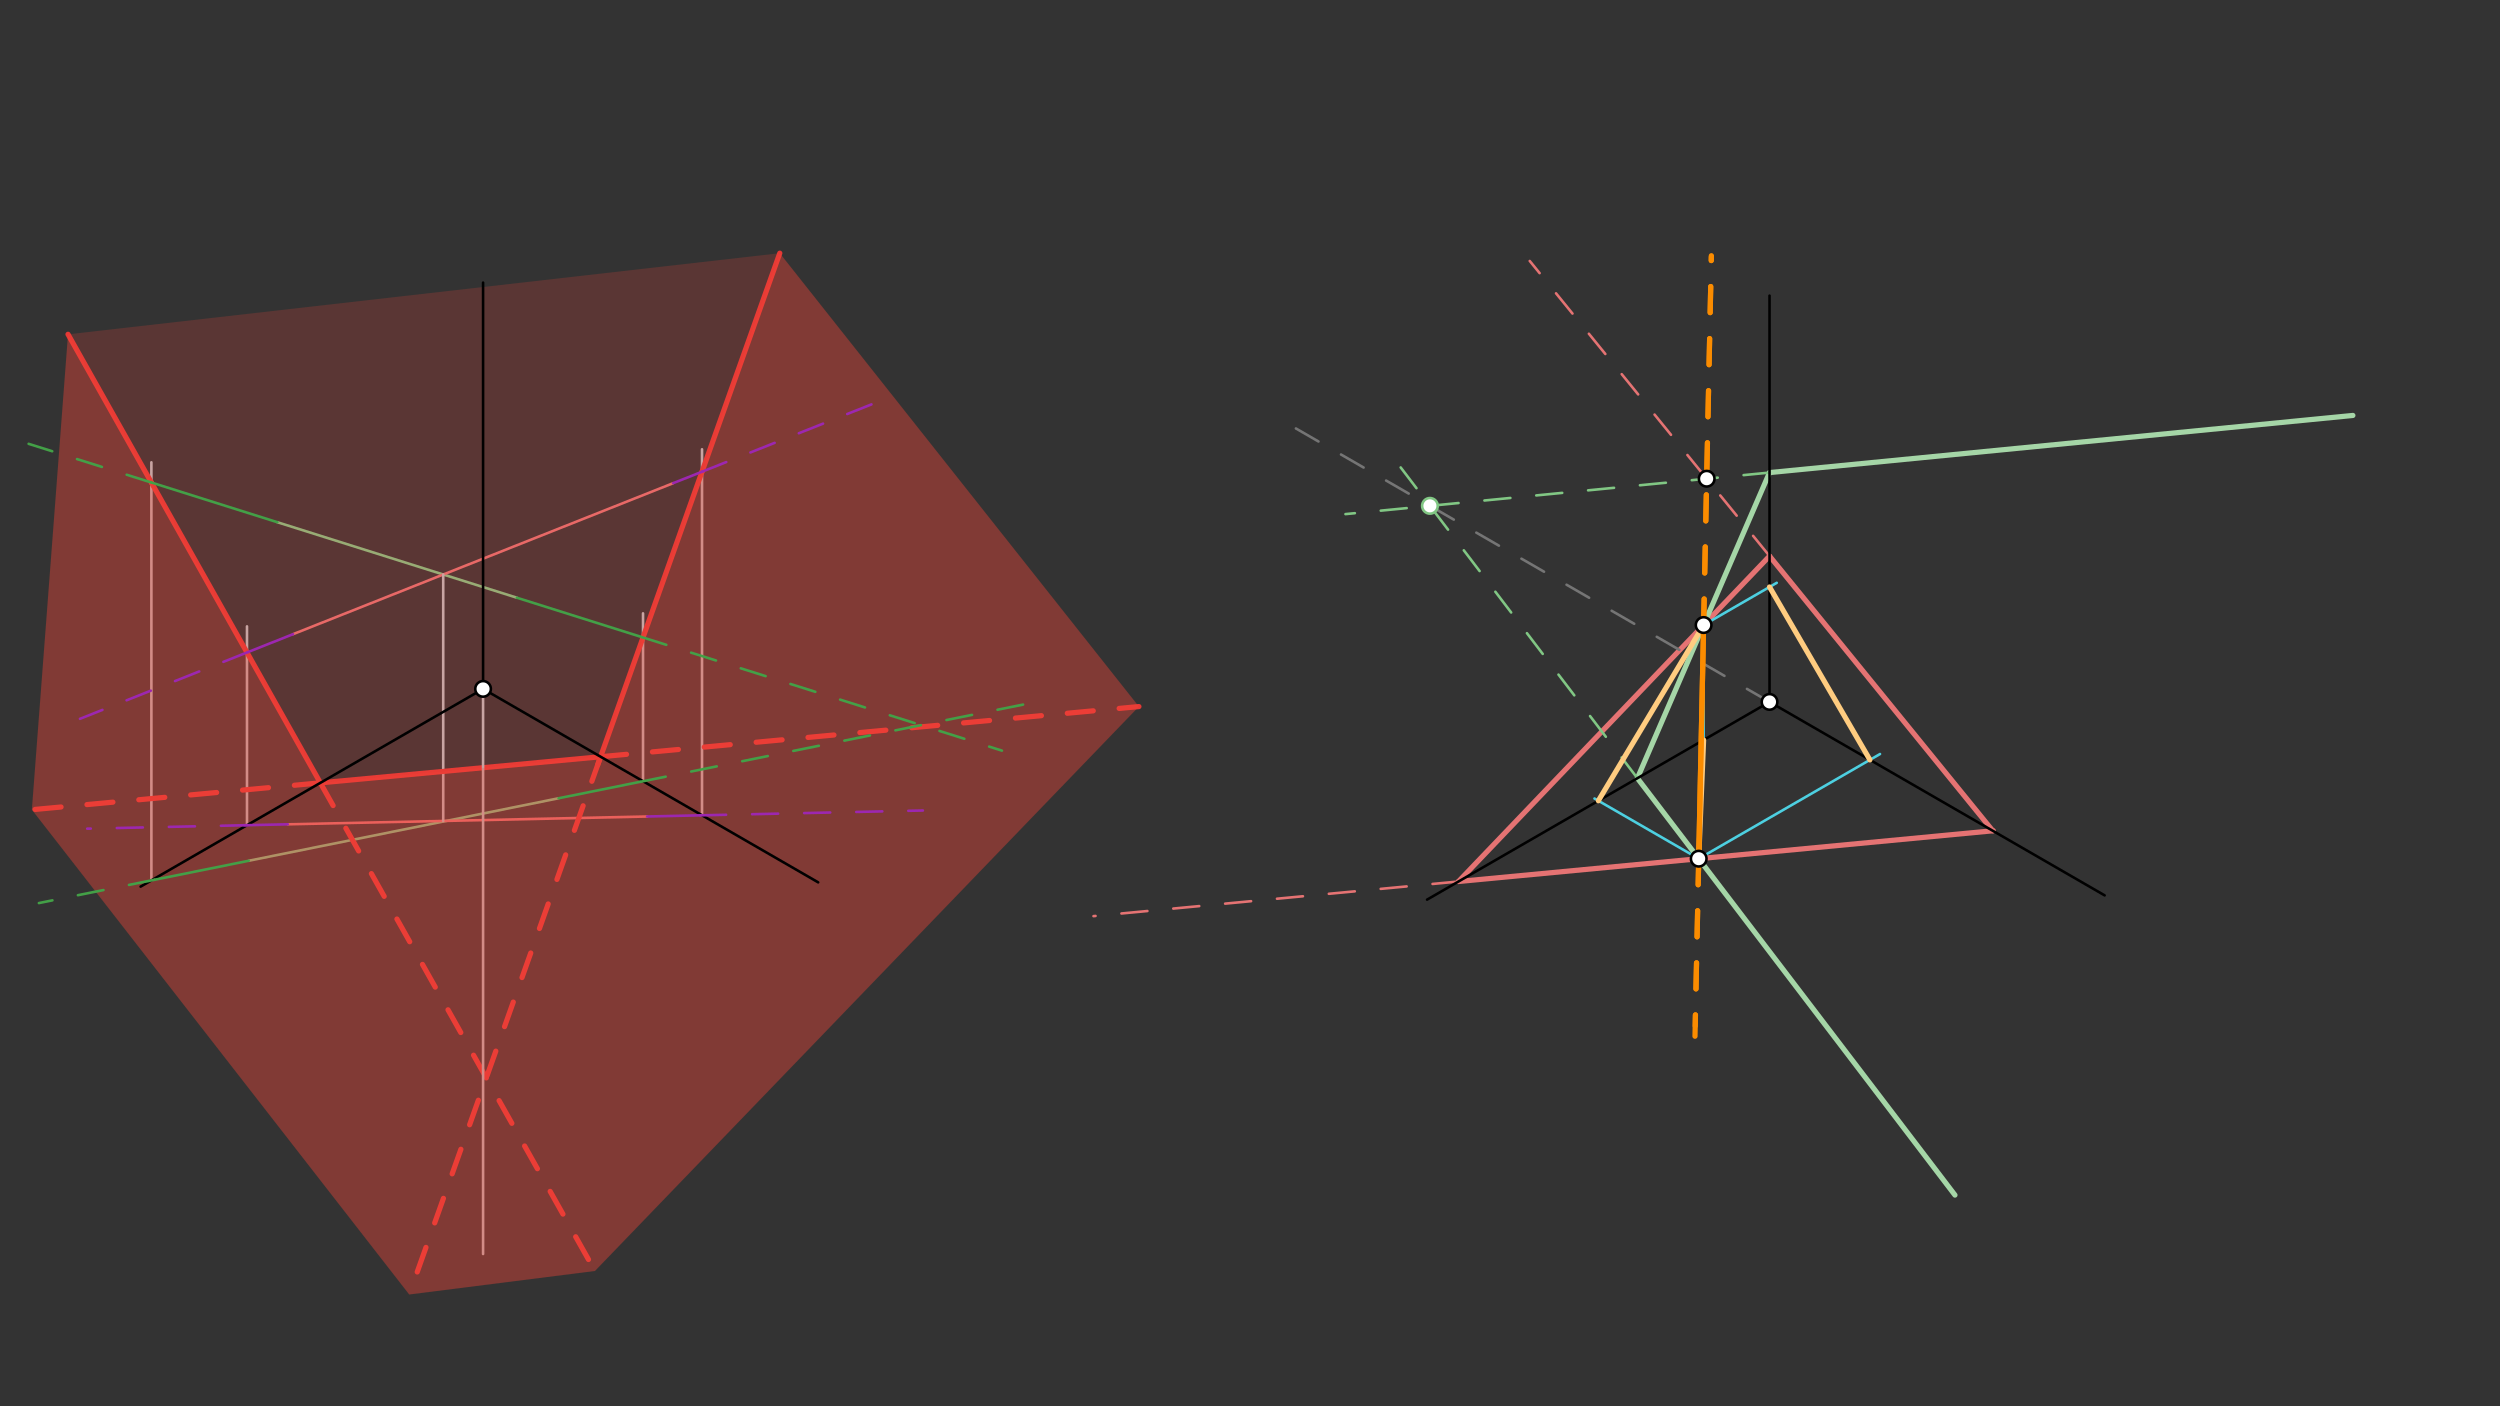 <svg xmlns="http://www.w3.org/2000/svg" class="svg--1it" height="100%" preserveAspectRatio="xMidYMid meet" viewBox="0 0 960 540" width="100%"><rect x="0" y="0" width="960" height="540" fill="#333333" stroke="none"/><defs><marker id="marker-arrow" markerHeight="16" markerUnits="userSpaceOnUse" markerWidth="24" orient="auto-start-reverse" refX="24" refY="4" viewBox="0 0 24 8"><path d="M 0 0 L 24 4 L 0 8 z" stroke="inherit"></path></marker></defs><g class="aux-layer--1FB"><g class="element--2qn"><line stroke="#81C784" stroke-dasharray="none" stroke-linecap="round" stroke-width="1" x1="198.5" x2="106.5" y1="229.533" y2="200.533"></line></g><g class="element--2qn"><line stroke="#81C784" stroke-dasharray="none" stroke-linecap="round" stroke-width="1" x1="95.5" x2="214.5" y1="330.533" y2="306.533"></line></g><g class="element--2qn"><line stroke="#E57373" stroke-dasharray="none" stroke-linecap="round" stroke-width="1" x1="112.5" x2="258.5" y1="243.533" y2="185.533"></line></g><g class="element--2qn"><line stroke="#E57373" stroke-dasharray="none" stroke-linecap="round" stroke-width="1" x1="110.5" x2="248.5" y1="316.533" y2="313.533"></line></g><g class="element--2qn"><line stroke="#BDBDBD" stroke-dasharray="none" stroke-linecap="round" stroke-width="1" x1="170.198" x2="170.198" y1="220.612" y2="315.236"></line></g><g class="element--2qn"><line stroke="#E57373" stroke-dasharray="none" stroke-linecap="round" stroke-width="2" x1="560.055" x2="765.434" y1="338.495" y2="319.002"></line></g><g class="element--2qn"><line stroke="#E57373" stroke-dasharray="none" stroke-linecap="round" stroke-width="2" x1="765.218" x2="679.5" y1="319.022" y2="213.533"></line></g><g class="element--2qn"><line stroke="#E57373" stroke-dasharray="none" stroke-linecap="round" stroke-width="2" x1="560.055" x2="679.5" y1="338.495" y2="213.533"></line></g><g class="element--2qn"><line stroke="#A5D6A7" stroke-dasharray="none" stroke-linecap="round" stroke-width="2" x1="628.76" x2="679.5" y1="298.828" y2="181.47"></line></g><g class="element--2qn"><line stroke="#A5D6A7" stroke-dasharray="none" stroke-linecap="round" stroke-width="2" x1="679.5" x2="903.5" y1="181.47" y2="159.533"></line></g><g class="element--2qn"><line stroke="#A5D6A7" stroke-dasharray="none" stroke-linecap="round" stroke-width="2" x1="628.76" x2="750.699" y1="298.828" y2="458.905"></line></g><g class="element--2qn"><line stroke="#757575" stroke-dasharray="10" stroke-linecap="round" stroke-width="1" x1="679.5" x2="497.31" y1="269.533" y2="164.346"></line></g><g class="element--2qn"><line stroke="#BDBDBD" stroke-dasharray="none" stroke-linecap="round" stroke-width="1" x1="94.844" x2="94.844" y1="316.874" y2="240.533"></line></g><g class="element--2qn"><line stroke="#BDBDBD" stroke-dasharray="none" stroke-linecap="round" stroke-width="1" x1="269.577" x2="269.577" y1="313.075" y2="172.533"></line></g><g class="element--2qn"><line stroke="#BDBDBD" stroke-dasharray="none" stroke-linecap="round" stroke-width="1" x1="246.921" x2="246.921" y1="299.995" y2="235.533"></line></g><g class="element--2qn"><line stroke="#BDBDBD" stroke-dasharray="none" stroke-linecap="round" stroke-width="1" x1="58.131" x2="58.131" y1="338.07" y2="177.533"></line></g><g class="element--2qn"><line stroke="#E53935" stroke-dasharray="none" stroke-linecap="round" stroke-width="2" x1="269.577" x2="246.921" y1="181.133" y2="244.796"></line></g><g class="element--2qn"><line stroke="#E53935" stroke-dasharray="none" stroke-linecap="round" stroke-width="2" x1="269.577" x2="299.437" y1="181.133" y2="97.226"></line></g><g class="element--2qn"><line stroke="#E53935" stroke-dasharray="none" stroke-linecap="round" stroke-width="2" x1="246.921" x2="229.485" y1="244.796" y2="293.79"></line></g><g class="element--2qn"><line stroke="#E53935" stroke-dasharray="10" stroke-linecap="round" stroke-width="2" x1="230.625" x2="157.135" y1="290.587" y2="497.094"></line></g><g class="element--2qn"><line stroke="#E53935" stroke-dasharray="none" stroke-linecap="round" stroke-width="2" x1="58.131" x2="94.844" y1="185.287" y2="250.547"></line></g><g class="element--2qn"><line stroke="#E53935" stroke-dasharray="none" stroke-linecap="round" stroke-width="2" x1="58.131" x2="26.115" y1="185.287" y2="128.376"></line></g><g class="element--2qn"><line stroke="#E53935" stroke-dasharray="none" stroke-linecap="round" stroke-width="2" x1="94.844" x2="123.008" y1="250.547" y2="300.613"></line></g><g class="element--2qn"><line stroke="#E53935" stroke-dasharray="10" stroke-linecap="round" stroke-width="2" x1="123.008" x2="228.459" y1="300.613" y2="488.061"></line></g><g class="element--2qn"><line stroke="#E53935" stroke-dasharray="none" stroke-linecap="round" stroke-width="2" x1="123.009" x2="230.625" y1="300.613" y2="290.587"></line></g><g class="element--2qn"><line stroke="#E53935" stroke-dasharray="10" stroke-linecap="round" stroke-width="2" x1="230.625" x2="437.338" y1="290.587" y2="271.328"></line></g><g class="element--2qn"><line stroke="#E53935" stroke-dasharray="10" stroke-linecap="round" stroke-width="2" x1="123.009" x2="12.233" y1="300.613" y2="310.933"></line></g><g class="element--2qn"><line stroke="#BDBDBD" stroke-dasharray="none" stroke-linecap="round" stroke-width="1" x1="185.5" x2="185.5" y1="264.533" y2="481.533"></line></g><g class="element--2qn"><line stroke="#E57373" stroke-dasharray="10" stroke-linecap="round" stroke-width="1" x1="679.5" x2="587.424" y1="213.533" y2="100.22"></line></g><g class="element--2qn"><line stroke="#E57373" stroke-dasharray="10" stroke-linecap="round" stroke-width="1" x1="560.055" x2="419.911" y1="338.495" y2="351.796"></line></g><g class="element--2qn"><line stroke="#81C784" stroke-dasharray="10" stroke-linecap="round" stroke-width="1" x1="628.76" x2="534.972" y1="298.828" y2="175.707"></line></g><g class="element--2qn"><line stroke="#81C784" stroke-dasharray="10" stroke-linecap="round" stroke-width="1" x1="679.5" x2="516.669" y1="181.47" y2="197.417"></line></g><g class="element--2qn"><line stroke="#4DD0E1" stroke-dasharray="none" stroke-linecap="round" stroke-width="1" x1="652.306" x2="721.92" y1="329.739" y2="289.548"></line></g><g class="element--2qn"><line stroke="#4DD0E1" stroke-dasharray="none" stroke-linecap="round" stroke-width="1" x1="654.188" x2="682.264" y1="240.014" y2="223.804"></line></g><g class="element--2qn"><line stroke="#4DD0E1" stroke-dasharray="none" stroke-linecap="round" stroke-width="1" x1="652.306" x2="612.285" y1="329.739" y2="306.633"></line></g><g class="element--2qn"><line stroke="#4DD0E1" stroke-dasharray="none" stroke-linecap="round" stroke-width="1" x1="654.188" x2="654.188" y1="240.014" y2="291.533"></line></g><g class="element--2qn"><circle cx="549.091" cy="194.242" r="3" stroke="#81C784" stroke-width="1" fill="#ffffff"></circle>}</g></g><g class="main-layer--3Vd"><g class="element--2qn"><g fill="#F44336" opacity="0.2"><path d="M 123.009 300.613 L 26.115 128.376 L 299.437 97.226 L 230.625 290.587 L 123.009 300.613 Z" stroke="none"></path></g></g><g class="element--2qn"><g fill="#F44336" opacity="0.4"><path d="M 299.437 97.226 L 437.338 271.328 L 228.459 488.061 L 157.135 497.094 L 12.233 310.933 L 26.115 128.376 L 123.009 300.613 L 230.625 290.587 L 299.437 97.226 Z" stroke="none"></path></g></g><g class="element--2qn"><line stroke="#000000" stroke-dasharray="none" stroke-linecap="round" stroke-width="1" x1="185.5" x2="185.5" y1="108.533" y2="264.533"></line></g><g class="element--2qn"><line stroke="#000000" stroke-dasharray="none" stroke-linecap="round" stroke-width="1" x1="185.5" x2="53.993" y1="264.533" y2="340.459"></line></g><g class="element--2qn"><line stroke="#000000" stroke-dasharray="none" stroke-linecap="round" stroke-width="1" x1="185.5" x2="314.177" y1="264.533" y2="338.825"></line></g><g class="element--2qn"><line stroke="#000000" stroke-dasharray="none" stroke-linecap="round" stroke-width="1" x1="679.5" x2="679.5" y1="269.533" y2="113.533"></line></g><g class="element--2qn"><line stroke="#000000" stroke-dasharray="none" stroke-linecap="round" stroke-width="1" x1="679.5" x2="547.993" y1="269.533" y2="345.459"></line></g><g class="element--2qn"><line stroke="#000000" stroke-dasharray="none" stroke-linecap="round" stroke-width="1" x1="679.5" x2="808.177" y1="269.533" y2="343.825"></line></g><g class="element--2qn"><line stroke="#9C27B0" stroke-dasharray="none" stroke-linecap="round" stroke-width="1" x1="110.5" x2="93.767" y1="316.533" y2="316.897"></line></g><g class="element--2qn"><line stroke="#9C27B0" stroke-dasharray="none" stroke-linecap="round" stroke-width="1" x1="248.5" x2="268.815" y1="313.533" y2="313.092"></line></g><g class="element--2qn"><line stroke="#9C27B0" stroke-dasharray="10" stroke-linecap="round" stroke-width="1" x1="268.815" x2="354.385" y1="313.092" y2="311.231"></line></g><g class="element--2qn"><line stroke="#9C27B0" stroke-dasharray="10" stroke-linecap="round" stroke-width="1" x1="94.844" x2="33.493" y1="316.874" y2="318.207"></line></g><g class="element--2qn"><line stroke="#9C27B0" stroke-dasharray="none" stroke-linecap="round" stroke-width="1" x1="112.5" x2="95.084" y1="243.533" y2="250.452"></line></g><g class="element--2qn"><line stroke="#9C27B0" stroke-dasharray="none" stroke-linecap="round" stroke-width="1" x1="258.5" x2="269.906" y1="185.533" y2="181.002"></line></g><g class="element--2qn"><line stroke="#9C27B0" stroke-dasharray="10" stroke-linecap="round" stroke-width="1" x1="95.084" x2="30.709" y1="250.452" y2="276.026"></line></g><g class="element--2qn"><line stroke="#9C27B0" stroke-dasharray="10" stroke-linecap="round" stroke-width="1" x1="269.577" x2="341.379" y1="181.133" y2="152.609"></line></g><g class="element--2qn"><line stroke="#43A047" stroke-dasharray="none" stroke-linecap="round" stroke-width="1" x1="214.5" x2="245.815" y1="306.533" y2="300.218"></line></g><g class="element--2qn"><line stroke="#43A047" stroke-dasharray="none" stroke-linecap="round" stroke-width="1" x1="95.5" x2="59.332" y1="330.533" y2="337.828"></line></g><g class="element--2qn"><line stroke="#43A047" stroke-dasharray="10" stroke-linecap="round" stroke-width="1" x1="245.815" x2="398.229" y1="300.218" y2="269.479"></line></g><g class="element--2qn"><line stroke="#43A047" stroke-dasharray="10" stroke-linecap="round" stroke-width="1" x1="59.332" x2="14.937" y1="337.828" y2="346.781"></line></g><g class="element--2qn"><line stroke="#43A047" stroke-dasharray="none" stroke-linecap="round" stroke-width="1" x1="198.5" x2="246.314" y1="229.533" y2="244.605"></line></g><g class="element--2qn"><line stroke="#43A047" stroke-dasharray="none" stroke-linecap="round" stroke-width="1" x1="106.5" x2="58.191" y1="200.533" y2="185.306"></line></g><g class="element--2qn"><line stroke="#43A047" stroke-dasharray="10" stroke-linecap="round" stroke-width="1" x1="58.191" x2="11" y1="185.306" y2="170.43"></line></g><g class="element--2qn"><line stroke="#43A047" stroke-dasharray="10" stroke-linecap="round" stroke-width="1" x1="246.314" x2="384.734" y1="244.605" y2="288.238"></line></g><g class="element--2qn"><line stroke="#FFCC80" stroke-dasharray="none" stroke-linecap="round" stroke-width="2" x1="718.043" x2="679.5" y1="291.786" y2="225.4"></line></g><g class="element--2qn"><line stroke="#FFCC80" stroke-dasharray="none" stroke-linecap="round" stroke-width="2" x1="613.763" x2="654.188" y1="307.486" y2="240.014"></line></g><g class="element--2qn"><line stroke="#FFCC80" stroke-dasharray="none" stroke-linecap="round" stroke-width="2" x1="654.188" x2="652.306" y1="284.147" y2="329.739"></line></g><g class="element--2qn"><line stroke="#FB8C00" stroke-dasharray="none" stroke-linecap="round" stroke-width="2" x1="652.306" x2="654.188" y1="329.739" y2="240.014"></line></g><g class="element--2qn"><line stroke="#FB8C00" stroke-dasharray="none" stroke-linecap="round" stroke-width="2" x1="652.306" x2="654.188" y1="329.739" y2="240.014"></line></g><g class="element--2qn"><line stroke="#FB8C00" stroke-dasharray="10" stroke-linecap="round" stroke-width="2" x1="654.188" x2="657.154" y1="240.014" y2="98.645"></line></g><g class="element--2qn"><line stroke="#FB8C00" stroke-dasharray="10" stroke-linecap="round" stroke-width="2" x1="654.188" x2="657.163" y1="240.014" y2="98.198"></line></g><g class="element--2qn"><line stroke="#FB8C00" stroke-dasharray="10" stroke-linecap="round" stroke-width="2" x1="652.306" x2="650.876" y1="329.739" y2="397.912"></line></g><g class="element--2qn"><line stroke="#FB8C00" stroke-dasharray="10" stroke-linecap="round" stroke-width="2" x1="652.306" x2="650.959" y1="329.739" y2="393.956"></line></g><g class="element--2qn"><circle cx="185.5" cy="264.533" r="3" stroke="#000000" stroke-width="1" fill="#ffffff"></circle>}</g><g class="element--2qn"><circle cx="679.5" cy="269.533" r="3" stroke="#000000" stroke-width="1" fill="#ffffff"></circle>}</g><g class="element--2qn"><circle cx="652.306" cy="329.739" r="3" stroke="#000000" stroke-width="1" fill="#ffffff"></circle>}</g><g class="element--2qn"><circle cx="655.367" cy="183.834" r="3" stroke="#000000" stroke-width="1" fill="#ffffff"></circle>}</g><g class="element--2qn"><circle cx="654.188" cy="240.014" r="3" stroke="#000000" stroke-width="1" fill="#ffffff"></circle>}</g></g><g class="snaps-layer--2PT"></g><g class="temp-layer--rAP"></g></svg>